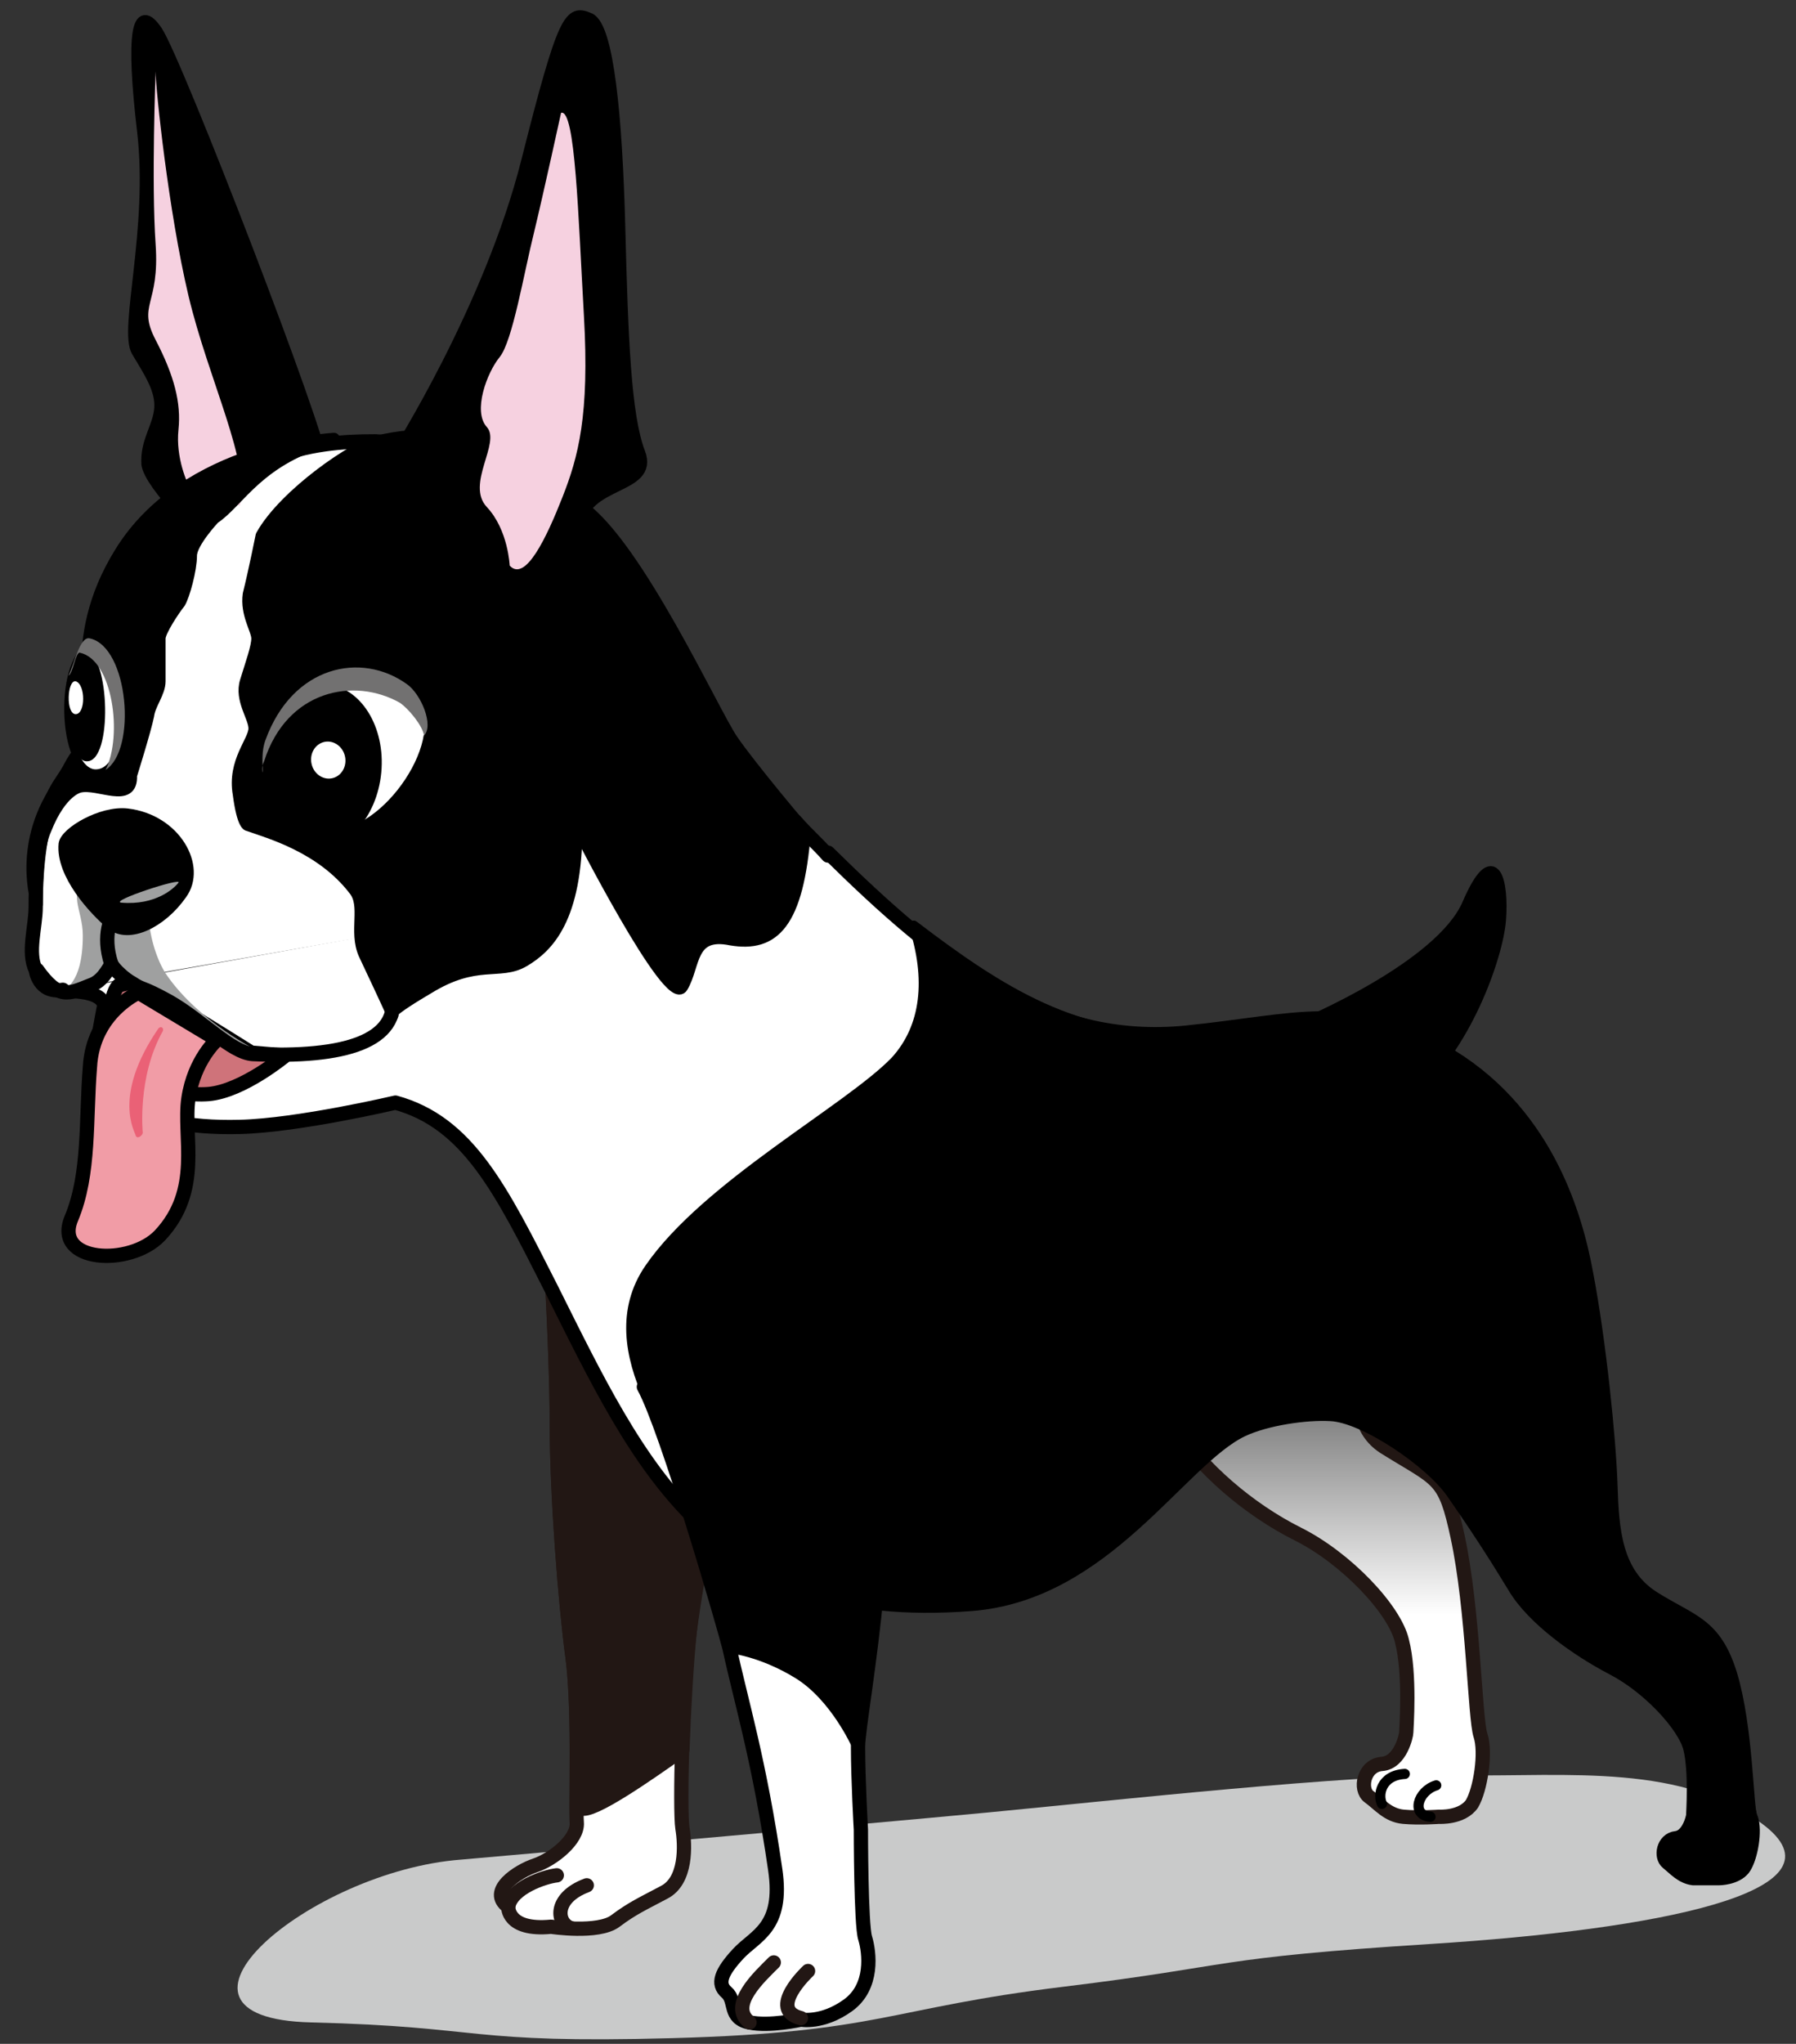 <?xml version="1.0" encoding="utf-8"?>
<!-- Generator: Adobe Illustrator 27.2.0, SVG Export Plug-In . SVG Version: 6.00 Build 0)  -->
<svg version="1.1" id="レイヤー_1" xmlns="http://www.w3.org/2000/svg" xmlns:xlink="http://www.w3.org/1999/xlink" x="0px"
	 y="0px" viewBox="0 0 125.8 143.1" style="enable-background:new 0 0 125.8 143.1;" xml:space="preserve">
<rect x="0" y="0" width="125.8" height="143.1" fill="#333333" stroke="none"/>
<style type="text/css">
	.st0{fill:#C9CACA;}
	.st1{fill:url(#SVGID_1_);stroke:#221714;stroke-linecap:round;stroke-linejoin:round;stroke-miterlimit:10;}
	.st2{fill:#FFFFFF;stroke:#221714;stroke-linecap:round;stroke-linejoin:round;stroke-miterlimit:10;}
	.st3{fill:#221714;stroke:#221714;stroke-linecap:round;stroke-linejoin:round;stroke-miterlimit:10;}
	.st4{fill:none;stroke:#221714;stroke-linecap:round;stroke-linejoin:round;stroke-miterlimit:10;}
	.st5{stroke:#000000;stroke-width:0.794;stroke-linecap:round;stroke-linejoin:round;stroke-miterlimit:10;}
	.st6{fill:#FFFFFF;stroke:#000000;stroke-linecap:round;stroke-linejoin:round;stroke-miterlimit:10;}
	.st7{stroke:#000000;stroke-width:0.776;stroke-linecap:round;stroke-linejoin:round;stroke-miterlimit:10;}
	.st8{fill:#F6D1E0;}
	.st9{fill:#CF737A;stroke:#000000;stroke-linecap:round;stroke-linejoin:round;stroke-miterlimit:10;}
	.st10{stroke:#000000;stroke-width:0.692;stroke-linecap:round;stroke-linejoin:round;stroke-miterlimit:10;}
	.st11{fill:none;stroke:#000000;stroke-width:0.711;stroke-linecap:round;stroke-linejoin:round;stroke-miterlimit:10;}
	.st12{fill:#FFFFFF;}
	.st13{fill:#FFFFFF;stroke:#000000;stroke-width:0.475;stroke-miterlimit:10;}
	.st14{fill:#727171;}
	.st15{fill:#9FA0A0;}
	.st16{fill:none;stroke:#000000;stroke-linecap:round;stroke-linejoin:round;stroke-miterlimit:10;}
	.st17{fill:#F19CA6;stroke:#000000;stroke-linecap:round;stroke-linejoin:round;stroke-miterlimit:10;}
	.st18{fill:#EA6176;}
</style>
<path class="st0" d="M32.3,130.2c-10.6,0.8-22.8,11.1-10.5,11.4s10.7,1.5,25.3,1.1c14.6-0.4,15.1-2.1,27.4-3.6
	c12.3-1.5,10.1-2,25.8-3s29.1-3.6,23.4-8.2c-5.7-4.5-13.9-3.5-21.4-3.6s-24.7,1.8-33.1,2.6S32.3,130.2,32.3,130.2z"/>
<linearGradient id="SVGID_1_" gradientUnits="userSpaceOnUse" x1="92.019" y1="113.062" x2="92.019" y2="84.706">
	<stop  offset="0" style="stop-color:#FFFFFF"/>
	<stop  offset="1" style="stop-color:#000000"/>
</linearGradient>
<path class="st1" d="M96.2,89.3c0.2,4.3-2.8,9.9,0.9,12.1c3.7,2.3,4.1,2,5,6.2c1.1,5.1,1.2,12.7,1.6,13.9c0.4,1.2,0,3.8-0.6,4.8
	c-0.7,1-2.3,0.9-2.3,0.9s-1.4,0.1-2.5,0c-1.1-0.1-1.7-0.9-2.4-1.4c-0.7-0.5-0.4-2.2,0.9-2.3c1.3-0.1,1.7-2,1.7-2.2
	c0-0.2,0.3-4.1-0.3-6.4c-0.5-2.2-3.9-5.8-7.3-7.5c-3.4-1.7-6.8-4.6-8.7-7.6c-1.1-1.8-2.5-6-2.2-11L96.2,89.3z"/>
<path class="st2" d="M37.1,76.2c1.2,2.5,1.9,18.3,1.9,23.4c0,5.1,0.6,12.7,1.1,16.4s0.2,10.4,0.3,11.6c0.1,1.2-1.7,2.6-2.9,3
	c-1.2,0.4-3.4,1.8-1.9,2.9c0,0-0.1,1.7,3,1.4c0,0,3.3,0.5,4.5-0.4c1.2-0.9,1.9-1.2,3.4-2c1.6-0.8,1.5-3.3,1.3-4.5
	c-0.2-1.3,0-9.8,0.5-13.7s2-12,3-14.5c1-2.5,1.4-8.5,1.4-8.5l-8.7-14.5L37.1,76.2z"/>
<path class="st3" d="M43.9,76.8l-6.8-0.6c1.2,2.5,1.9,18.3,1.9,23.4c0,5.1,0.6,12.7,1.1,16.4c0.4,3.1,0.3,8.2,0.3,10.6l0.3,0
	c0.7,0.4,4.7-2.4,7.1-4.1c0.1-2.9,0.3-6.2,0.5-8.2c0.4-3.9,2-12,3-14.5c1-2.5,1.4-8.5,1.4-8.5L43.9,76.8z"/>
<path class="st4" d="M35.6,133.5c0.2-1.3,2.5-2.1,3.4-2.2"/>
<path class="st4" d="M40,135c-1-0.3-1.3-2.1,1.1-3"/>
<path class="st5" d="M14.5,37.8c0,0-4-3.8-4.2-5.3c-0.1-1.6,0.8-2.6,0.9-3.9c0.1-1.3-0.7-2.5-1.6-4s1.2-8.6,0.4-15.4s-0.4-9.1,1-7
	s11.6,28.5,11.6,30.4s-0.9,2.7-0.9,2.7"/>
<path class="st6" d="M58,59.7c7.8,7.7,15.2,13.6,25.1,12.6c7.8-0.8,11.4-2.3,17.9,1.3c7.1,4,9.3,11.2,10.1,15.6
	c0.9,4.7,1.6,11.6,1.7,14.8c0.1,3.1,0.3,6.2,3,7.9c2.7,1.7,4.3,1.8,5.4,5.4c1.1,3.7,1.1,9.1,1.4,10c0.3,0.9,0,2.8-0.5,3.5
	s-1.7,0.7-1.7,0.7s-1,0-1.8,0c-0.8-0.1-1.3-0.7-1.8-1.1c-0.5-0.4-0.3-1.6,0.6-1.7c0.9-0.1,1.2-1.5,1.2-1.6s0.2-3.1-0.2-4.7
	s-2.9-4.3-5.4-5.6c-2.5-1.3-5.6-3.5-6.9-5.7c-0.8-1.3-2-3.3-4.3-6.6c-1.5-2.2-6.2-5.4-8.6-5.5c-1.7-0.1-4.5,0.3-6.2,1.1
	c-4.4,2.1-9.6,11.5-19,12.2c-18.2,1.4-23.1-9.5-29.4-22.1c-3.5-6.9-5.8-11.6-10.9-13c0,0-6.8,1.6-10.9,1.7
	c-7.5,0.2-10.4-2.7-10.2-4.3c0.2-1.7,0.7-4.2,0.7-4.2c-0.2-1.2-3-1-3-1"/>
<path class="st6" d="M4.4,69.3c-1.7,0.3-1.9-1.4-1.9-1.4c-0.6-1.2,0-3,0-4.4c0-3.3,0.4-6.6,1.7-8.6c1.3-1.9,0.3-0.9,2.5-3.6
	c2.2-2.7,0.3-5.7,5-12.7s9.9-7.7,14.6-7.7l6,0.4c10.1,1.9,14.9,17.5,23.5,26.3c0.7,0.8,1.5,1.5,2.2,2.3"/>
<path class="st7" d="M91.3,71.7c0,0,9.6-4,11.5-8.4s2.5-1.5,2.3,1.1c-0.2,2.6-2.5,9.1-6.4,12.2"/>
<path class="st8" d="M16.8,35.4c0.8-2.9-2.2-8.8-3.6-14.7S10.9,6.2,10.9,5c0,0-0.3,7.8,0,12.1c0.3,4.3-1.3,4.2,0,6.7
	s1.8,4.4,1.6,6.3s0.6,3.8,0.9,4.2C13.6,34.8,16.8,35.4,16.8,35.4"/>
<path class="st5" d="M18.3,37.5c1.6-2.9,6.6-6.3,8.1-6.6c6.4-1.6,10.5,1.8,14.4,4.6c3.9,2.8,9.2,14.4,10.5,16.3
	c1.3,1.9,5.1,6.4,5.1,6.4c-0.5,6.5-2.2,8.1-5.2,7.6c-2.9-0.6-2.5,1.8-3.4,3.3c-0.9,1.6-7.4-11.2-7.4-11.2c0,6.4-2,8.4-3.7,9.4
	c-1.7,1-3.3-0.2-6.7,1.9c-3.4,2-2.5,1.9-2.5,1.9s-0.3-0.7-2-4.3c-0.7-1.6,0.2-3.4-0.7-4.5c-2.3-3-6-4-7.4-4.5c0,0-0.4,0.1-0.7-2.2
	c-0.4-2.3,1.1-3.7,1.1-4.6c0-0.8-1-2-0.6-3.3s0.8-2.4,0.8-3s-0.8-1.7-0.6-3.1C17.8,40,18.3,37.5,18.3,37.5z"/>
<path class="st5" d="M9.2,54.3c0.1,2-2.3,0.5-3.6,0.8c0,0-1.3,0.2-2.4,3c-0.5,1.1-0.6,3.1-0.6,5.2c0,0-1.5-4.3,1.7-8.6
	c1-1.4,1.3-2.2,1.7-3.1c0.9-1.8-1.5-6.6,2.4-12.9c4.6-7.5,15-8,15-8c-5.3,1.4-6.6,4.4-8.4,5.6c0,0-1.6,1.7-1.6,2.6
	c0,1-0.5,2.8-0.8,3.3c-0.4,0.5-1.4,2-1.4,2.5c0,0.5,0,2.2,0,3c0,0.8-0.7,1.6-0.8,2.4C10.2,51.1,9.2,54.3,9.2,54.3z"/>
<path class="st9" d="M8.3,69c-0.7,0.7-0.7,3.3-0.9,4.9c-0.2,1.6,4.8,2.9,7.2,2.7c2.4-0.2,5.4-2.7,5.4-2.7l-2.4-0.2
	c0,0-3.5-2.2-4.7-2.9s-3.8-2-3.8-2L8.3,69"/>
<path class="st5" d="M27.8,31.8c0,0,6.5-10.2,9.1-20.5c2.6-10.3,3-10.6,4.4-10c1.3,0.6,1.9,6.9,2.1,14.6c0.2,7.7,0.4,13.2,1.4,15.8
	c1,2.6-3.9,1.9-4.3,5.2c-0.4,3.4-0.2,4.5-0.9,5.5c-0.7,1-2.1,2.7-4.4,1"/>
<path class="st8" d="M35.7,39.6c1.1,1.2,2.6-2,3.7-4.8c1.1-2.8,1.9-5.7,1.5-12.7S40.3,7.6,39.3,7.9c0,0-1.2,5.5-1.9,8.4
	c-0.7,2.8-1.5,7.6-2.4,8.7s-1.9,3.8-0.9,4.9c1,1.1-1.5,4,0,5.6S35.7,39.6,35.7,39.6z"/>
<path class="st6" d="M45.1,97.1c1.6,2.9,5.6,16.7,6,18.3c0.8,3.7,2.1,7.9,3.2,15.5c0.6,4.1-1.4,4.6-2.6,5.9
	c-1.2,1.3-1.5,2.1-0.8,2.7c0.7,0.6,0.1,1.8,1.6,2.1c1.4,0.3,3.6-0.2,3.6-0.2s1.5,0.3,3.3-1c1.8-1.3,1.5-3.7,1.2-4.7
	c-0.3-0.9-0.3-7.6-0.3-7.6s-0.2-3.5-0.2-5.8s3.4-18.6,0.4-25.6"/>
<path class="st10" d="M45.1,97.1c1.6,2.9,5.6,16.7,6,18.3c0,0,2.2,0.2,4.8,1.8s4.1,5,4.1,5c0-2.2,3.4-18.6,0.4-25.6"/>
<path class="st4" d="M56.6,138c0,0-2.9,2.7-0.5,3.3"/>
<path class="st4" d="M54.2,137.4c-1,1-3.2,3-1.7,4.2"/>
<path class="st11" d="M96.8,126.3c-0.3-0.6-0.1-2,1.6-2.1"/>
<path class="st11" d="M100.2,127.2c-1.4-0.1-0.9-1.8,0.4-2.2"/>
<path class="st10" d="M121.2,117.3c-1.1-3.7-2.7-3.7-5.4-5.4c-2.7-1.7-2.9-4.7-3-7.9s-0.8-10.1-1.7-14.8
	c-0.8-4.4-2.9-11.6-10.1-15.6c-6.5-3.6-10.1-2.2-17.9-1.3c-7.4,0.8-13.2-3-19.1-7.5c1.2,3.7,0.9,7.1-1.3,9.5
	c-3.3,3.4-13.2,8.7-17.2,14.5c-4,5.8,2.4,13,4.2,16.2l5.9,5.8c3.3,1.3,7.4,1.9,12.6,1.5c9.4-0.7,14.5-10.1,19-12.2
	c1.7-0.8,4.5-1.2,6.2-1.1c2.4,0.1,7.2,3.4,8.6,5.5c2.3,3.4,3.5,5.3,4.3,6.6c1.4,2.2,4.4,4.4,6.9,5.7c2.5,1.3,5,3.9,5.4,5.6
	c0.4,1.6,0.2,4.5,0.2,4.7c0,0.2-0.3,1.5-1.2,1.6c-0.9,0.1-1.2,1.4-0.6,1.7c0.5,0.4,1,1,1.8,1.1c0.8,0.1,1.8,0,1.8,0s1.2,0.1,1.7-0.7
	c0.5-0.8,0.8-2.6,0.5-3.5C122.3,126.3,122.3,120.9,121.2,117.3z"/>
<path class="st12" d="M18.5,51.8c0.6-2.6,6.9-5.2,10.1-3.3s-0.9,9-4.9,9.6C21.1,58.4,17.4,56.4,18.5,51.8z"/>
<ellipse transform="matrix(9.415001e-02 -0.996 0.996 9.415001e-02 -33.261 70.833)" cx="22.3" cy="53.7" rx="5.8" ry="4.4"/>
<ellipse transform="matrix(0.98 -0.2 0.2 0.98 -10.187 5.681)" class="st12" cx="23" cy="53.2" rx="1.2" ry="1.3"/>
<path class="st13" d="M6.6,54.1c2.8,0.2,2.6-7.9,0.1-8.6S4,53.8,6.6,54.1z"/>
<path d="M6.1,53.3c1.8,0,1.6-7.4-0.1-7.8C4.3,45.1,4.4,53.4,6.1,53.3z"/>
<path class="st12" d="M5.3,50c0.7,0,0.7-2.1,0-2.3C4.7,47.6,4.6,50,5.3,50z"/>
<path class="st14" d="M5.6,45.7c2.3,0.5,3,5.8,1.8,8.2c2.2-1.4,1.6-8.6-1.1-9.2c-0.7-0.2-1.1,1.8-1.5,2.6
	C5.1,47.2,5.3,45.6,5.6,45.7z"/>
<path class="st14" d="M18.5,53.3c1.6-5,6.3-5.9,9.5-4.1c0.6,0.4,1.6,1.6,1.7,2.3c0.7-0.7-0.2-2.9-1.2-3.6c-3.2-2.3-8-1.3-9.9,3.9
	c-0.3,0.8-0.2,1.6-0.2,2.3C18.3,53.8,18.4,53.5,18.5,53.3z"/>
<path class="st15" d="M11.6,61.6c-1.9,0.1-1.3,4.7,0.1,6.7c2.3,3.3,6.4,5.3,6.4,5.3S15,72.3,7.7,68l-3.3,1.3c0,0,1.4-0.3,1.4-3.8
	c0-1.9-1.2-3,0.5-4.2L11.6,61.6z"/>
<path class="st16" d="M27.5,69.6c0.5,3.3-3.3,4.5-9.8,4.2c-1.5-0.1-3.6-2.4-5.9-3.7c-2-1.1-1.7-0.7-2.6-1.3
	c-0.4-0.2-1.2-0.9-1.4-1.3c-0.7-2.1,0.1-3.4,0.1-3.4"/>
<path class="st16" d="M2.6,67.9C4.1,70,4.8,69.6,6.3,69c0.6-0.2,1-0.6,1.5-1.5"/>
<path class="st5" d="M8.9,57c-1.8-0.2-4.3,1.3-4.4,2.1c-0.2,2.1,2.1,4.6,3.3,5.6c1.2,1,3.5-0.1,4.9-2.1C14.1,60.7,12.3,57.4,8.9,57z
	"/>
<path class="st15" d="M8.5,63.2c-0.9-0.1,4.3-1.8,4-1.4C12.2,62.2,10.9,63.4,8.5,63.2z"/>
<path class="st17" d="M9.7,69.5c0,0-3.2,1.4-3.4,5.2C6,78.4,6.3,82.2,5,85.3s4.1,3.4,6.2,1.2c3-3.2,1.6-6.9,2-9.6s2-4.1,2-4.1
	L9.7,69.5z"/>
<path class="st18" d="M9.5,79.5c0-0.2-1.7-2.7,1.6-7.5c0.2-0.2,0.4,0,0.3,0.2c-1.8,3.2-1.4,7.1-1.4,7.1C10,79.5,9.6,79.8,9.5,79.5z"
	/>
</svg>
